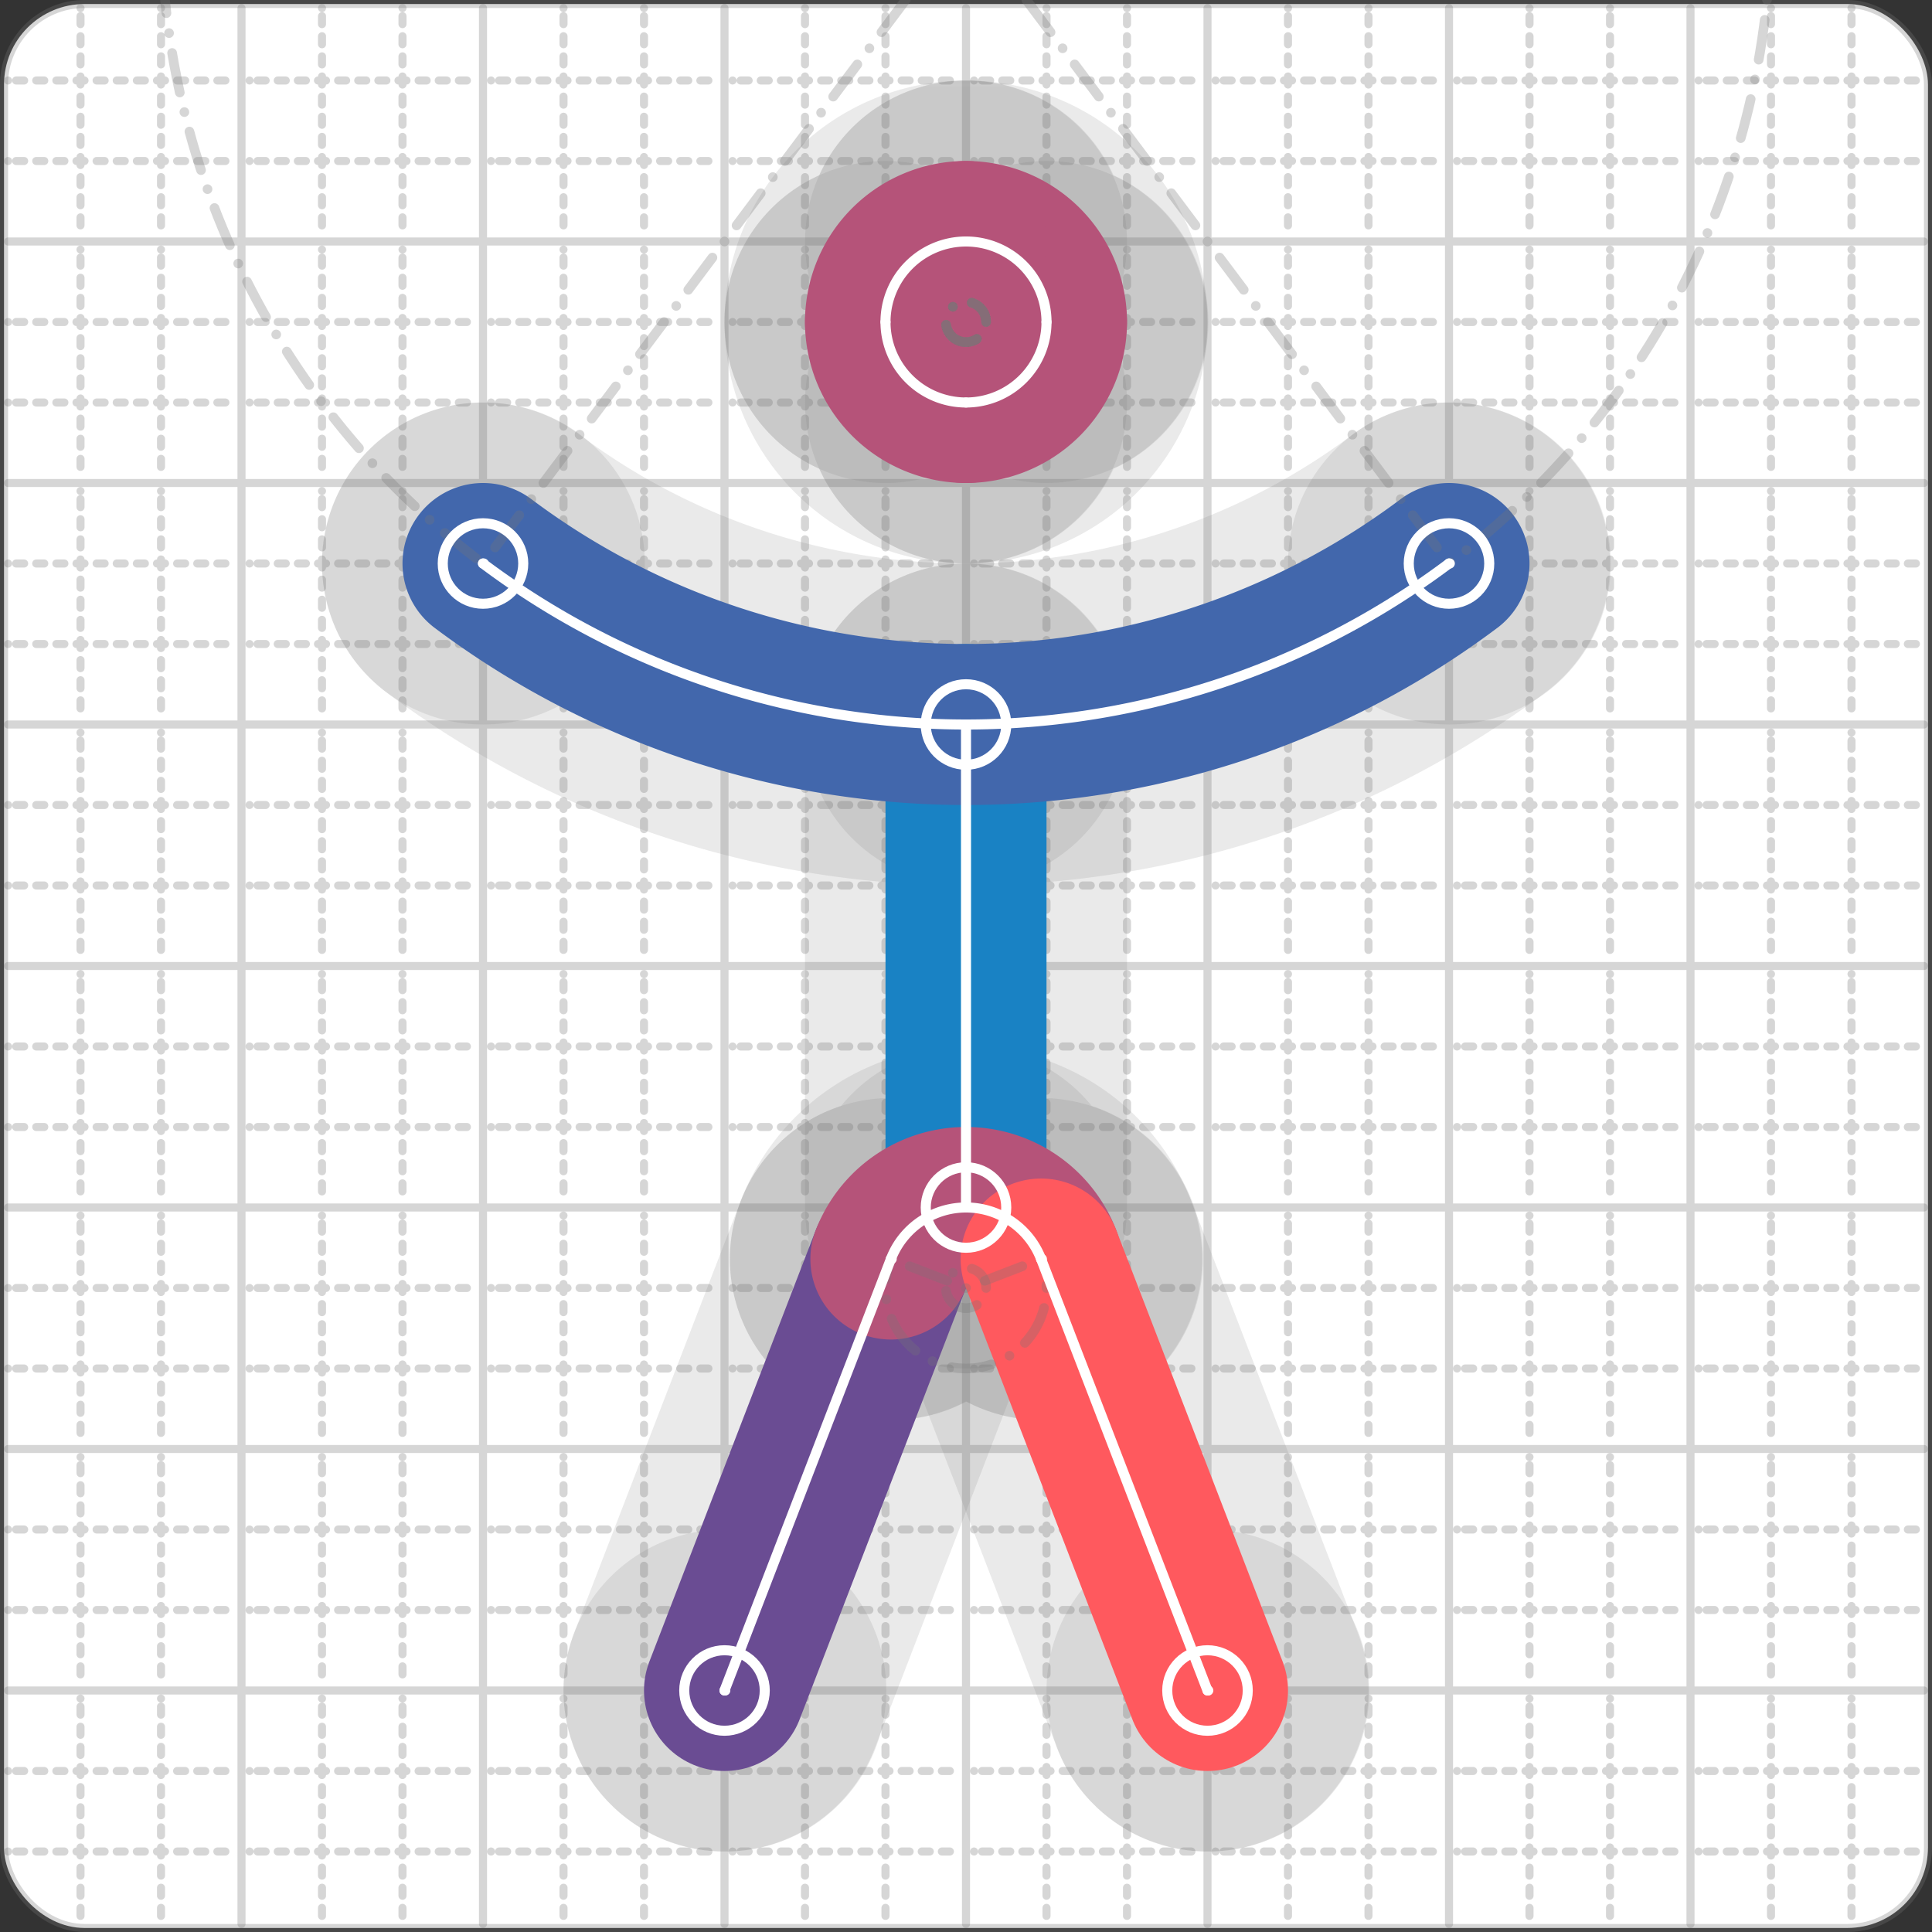 <svg xmlns="http://www.w3.org/2000/svg" width="24" height="24" viewBox="0 0 24 24" fill="none" stroke="currentColor" stroke-width="2" stroke-linecap="round" stroke-linejoin="round"><rect x="0" y="0" width="24" height="24" fill="#333333" stroke="none"/><style>
  @media screen and (prefers-color-scheme: light) {
    .svg-preview-grid-rect { fill: none }
  }
  @media screen and (prefers-color-scheme: dark) {
    .svg-preview-grid-rect { fill: none }
    .svg
    .svg-preview-grid-group,
    .svg-preview-radii-group,
    .svg-preview-shadow-mask-group,
    .svg-preview-shadow-group {
      stroke: #fff;
    }
  }
</style><g class="svg-preview-grid-group" stroke-linecap="butt" stroke-width="0.1" stroke="#777" stroke-opacity="0.3"><rect class="svg-preview-grid-rect" width="23.9" height="23.9" x="0.05" y="0.05" rx="1" fill="#fff"></rect><path stroke-dasharray="0 0.1 0.1 0.15 0.1 0.15 0.1 0.15 0.1 0.15 0.1 0.15 0.1 0.15 0.1 0.15 0.1 0.15 0.1 0.15 0.1 0.15 0.1 0.15 0 0.15" stroke-width="0.1" d="M0.1 1h23.8M1 0.1v23.8M0.1 2h23.8M2 0.1v23.8M0.1 4h23.8M4 0.1v23.8M0.1 5h23.8M5 0.1v23.8M0.1 7h23.8M7 0.1v23.8M0.1 8h23.8M8 0.1v23.8M0.1 10h23.8M10 0.1v23.8M0.1 11h23.8M11 0.1v23.8M0.1 13h23.8M13 0.1v23.8M0.1 14h23.8M14 0.1v23.8M0.1 16h23.8M16 0.1v23.8M0.1 17h23.8M17 0.1v23.8M0.1 19h23.8M19 0.1v23.8M0.1 20h23.8M20 0.1v23.8M0.1 22h23.8M22 0.1v23.8M0.1 23h23.8M23 0.1v23.8"></path><path d="M0.1 3h23.8M3 0.1v23.8M0.1 6h23.8M6 0.1v23.8M0.1 9h23.8M9 0.1v23.8M0.1 12h23.8M12 0.1v23.8M0.1 15h23.8M15 0.1v23.8M0.1 18h23.8M18 0.1v23.8M0.1 21h23.8M21 0.1v23.8"></path></g><g class="svg-preview-shadow-mask-group" stroke-width="4" stroke="#777" stroke-opacity="0.15"><mask id="svg-preview-shadow-mask-0" maskUnits="userSpaceOnUse" stroke-opacity="1" stroke-width="4" stroke="#000"><rect x="0" y="0" width="24" height="24" fill="#fff" stroke="none" rx="1"></rect><path d="M12 9h.01M12 15h.01"></path></mask><mask id="svg-preview-shadow-mask-1" maskUnits="userSpaceOnUse" stroke-opacity="1" stroke-width="4" stroke="#000"><rect x="0" y="0" width="24" height="24" fill="#fff" stroke="none" rx="1"></rect><path d="M6 7h.01M18 7h.01"></path></mask><mask id="svg-preview-shadow-mask-2" maskUnits="userSpaceOnUse" stroke-opacity="1" stroke-width="4" stroke="#000"><rect x="0" y="0" width="24" height="24" fill="#fff" stroke="none" rx="1"></rect><path d="M9 21h.01M11.067 15.64h.01M12.933 15.64h.01M15 21h.01"></path></mask><mask id="svg-preview-shadow-mask-3" maskUnits="userSpaceOnUse" stroke-opacity="1" stroke-width="4" stroke="#000"><rect x="0" y="0" width="24" height="24" fill="#fff" stroke="none" rx="1"></rect><path d="M12 3h.01M13 4h.01M12 5h.01M11 4h.01"></path></mask></g><g class="svg-preview-shadow-group" stroke-width="4" stroke="#777" stroke-opacity="0.15"><path mask="url(#svg-preview-shadow-mask-0)" d="M 12 9 L 12 15"></path><path mask="url(#svg-preview-shadow-mask-1)" d="M 6 7 A10 10 0 0 0 18 7"></path><path mask="url(#svg-preview-shadow-mask-2)" d="M 9 21 L 11.067 15.64"></path><path mask="url(#svg-preview-shadow-mask-2)" d="M 11.067 15.64 A1 1 0 0 1 12.933 15.64"></path><path mask="url(#svg-preview-shadow-mask-2)" d="M 12.933 15.64 L 15 21"></path><path mask="url(#svg-preview-shadow-mask-3)" d="M 12 3 A1 1 0 0 1 13 4"></path><path mask="url(#svg-preview-shadow-mask-3)" d="M 13 4 A1 1 0 0 1 12 5"></path><path mask="url(#svg-preview-shadow-mask-3)" d="M 12 5 A1 1 0 0 1 11 4"></path><path mask="url(#svg-preview-shadow-mask-3)" d="M 11 4 A1 1 0 0 1 12 3"></path><path d="M12 9h.01M12 15h.01M6 7h.01M18 7h.01M9 21h.01M11.067 15.64h.01M12.933 15.64h.01M15 21h.01M12 3h.01M13 4h.01M12 5h.01M11 4h.01"></path></g><g class="svg-preview-handles-group" stroke-width="0.12" stroke="#777" stroke-opacity="0.6"></g><g class="svg-preview-colored-path-group"><path d="M 12 9 L 12 15" stroke="#1982c4"></path><path d="M 6 7 A10 10 0 0 0 18 7" stroke="#4267AC"></path><path d="M 9 21 L 11.067 15.64" stroke="#6a4c93"></path><path d="M 11.067 15.64 A1 1 0 0 1 12.933 15.64" stroke="#B55379"></path><path d="M 12.933 15.64 L 15 21" stroke="#FF595E"></path><path d="M 12 3 A1 1 0 0 1 13 4" stroke="#B55379"></path><path d="M 13 4 A1 1 0 0 1 12 5" stroke="#B55379"></path><path d="M 12 5 A1 1 0 0 1 11 4" stroke="#B55379"></path><path d="M 11 4 A1 1 0 0 1 12 3" stroke="#B55379"></path></g><g class="svg-preview-radii-group" stroke-width="0.12" stroke-dasharray="0 0.25 0.25" stroke="#777" stroke-opacity="0.3"><path d="M6 7 12 -1 18 7"></path><circle cy="-1" cx="12" r="0.25" stroke-dasharray="0"></circle><circle cy="-1" cx="12" r="10"></circle><path d="M11.067 15.64 12 16 12.933 15.64"></path><circle cy="16" cx="12" r="0.25" stroke-dasharray="0"></circle><circle cy="16" cx="12" r="1"></circle><circle cy="4" cx="12" r="0.25" stroke-dasharray="0"></circle><circle cy="4" cx="12" r="1"></circle><circle cy="4" cx="12" r="0.25" stroke-dasharray="0"></circle><circle cy="4" cx="12" r="1"></circle><circle cy="4" cx="12" r="0.25" stroke-dasharray="0"></circle><circle cy="4" cx="12" r="1"></circle><circle cy="4" cx="12" r="0.25" stroke-dasharray="0"></circle><circle cy="4" cx="12" r="1"></circle></g><g class="svg-preview-control-path-marker-mask-group" stroke-width="1" stroke="#000"><mask id="svg-preview-control-path-marker-mask-0" maskUnits="userSpaceOnUse"><rect x="0" y="0" width="24" height="24" fill="#fff" stroke="none" rx="1"></rect><path d="M12 9h.01"></path><path d="M12 15h.01"></path></mask><mask id="svg-preview-control-path-marker-mask-1" maskUnits="userSpaceOnUse"><rect x="0" y="0" width="24" height="24" fill="#fff" stroke="none" rx="1"></rect><path d="M6 7h.01"></path><path d="M18 7h.01"></path></mask><mask id="svg-preview-control-path-marker-mask-2" maskUnits="userSpaceOnUse"><rect x="0" y="0" width="24" height="24" fill="#fff" stroke="none" rx="1"></rect><path d="M9 21h.01"></path><path d="M11.067 15.64h.01"></path></mask><mask id="svg-preview-control-path-marker-mask-3" maskUnits="userSpaceOnUse"><rect x="0" y="0" width="24" height="24" fill="#fff" stroke="none" rx="1"></rect><path d="M11.067 15.64h.01"></path><path d="M12.933 15.64h.01"></path></mask><mask id="svg-preview-control-path-marker-mask-4" maskUnits="userSpaceOnUse"><rect x="0" y="0" width="24" height="24" fill="#fff" stroke="none" rx="1"></rect><path d="M12.933 15.64h.01"></path><path d="M15 21h.01"></path></mask></g><g class="svg-preview-control-path-group" stroke="#fff" stroke-width="0.125"><path mask="url(#svg-preview-control-path-marker-mask-0)" d="M 12 9 L 12 15"></path><path mask="url(#svg-preview-control-path-marker-mask-1)" d="M 6 7 A10 10 0 0 0 18 7"></path><path mask="url(#svg-preview-control-path-marker-mask-2)" d="M 9 21 L 11.067 15.64"></path><path mask="url(#svg-preview-control-path-marker-mask-3)" d="M 11.067 15.64 A1 1 0 0 1 12.933 15.64"></path><path mask="url(#svg-preview-control-path-marker-mask-4)" d="M 12.933 15.64 L 15 21"></path><path d="M 12 3 A1 1 0 0 1 13 4"></path><path d="M 13 4 A1 1 0 0 1 12 5"></path><path d="M 12 5 A1 1 0 0 1 11 4"></path><path d="M 11 4 A1 1 0 0 1 12 3"></path></g><g class="svg-preview-control-path-marker-group" stroke="#fff" stroke-width="0.125"><path d="M12 9h.01M12 15h.01M6 7h.01M18 7h.01M9 21h.01M11.067 15.64h.01M11.067 15.64h.01M12.933 15.64h.01M12.933 15.64h.01M15 21h.01"></path><circle cx="12" cy="9" r="0.5"></circle><circle cx="12" cy="15" r="0.5"></circle><circle cx="6" cy="7" r="0.5"></circle><circle cx="18" cy="7" r="0.5"></circle><circle cx="9" cy="21" r="0.5"></circle><circle cx="15" cy="21" r="0.5"></circle></g><g class="svg-preview-handles-group" stroke-width="0.12" stroke="#FFF" stroke-opacity="0.3"></g></svg>